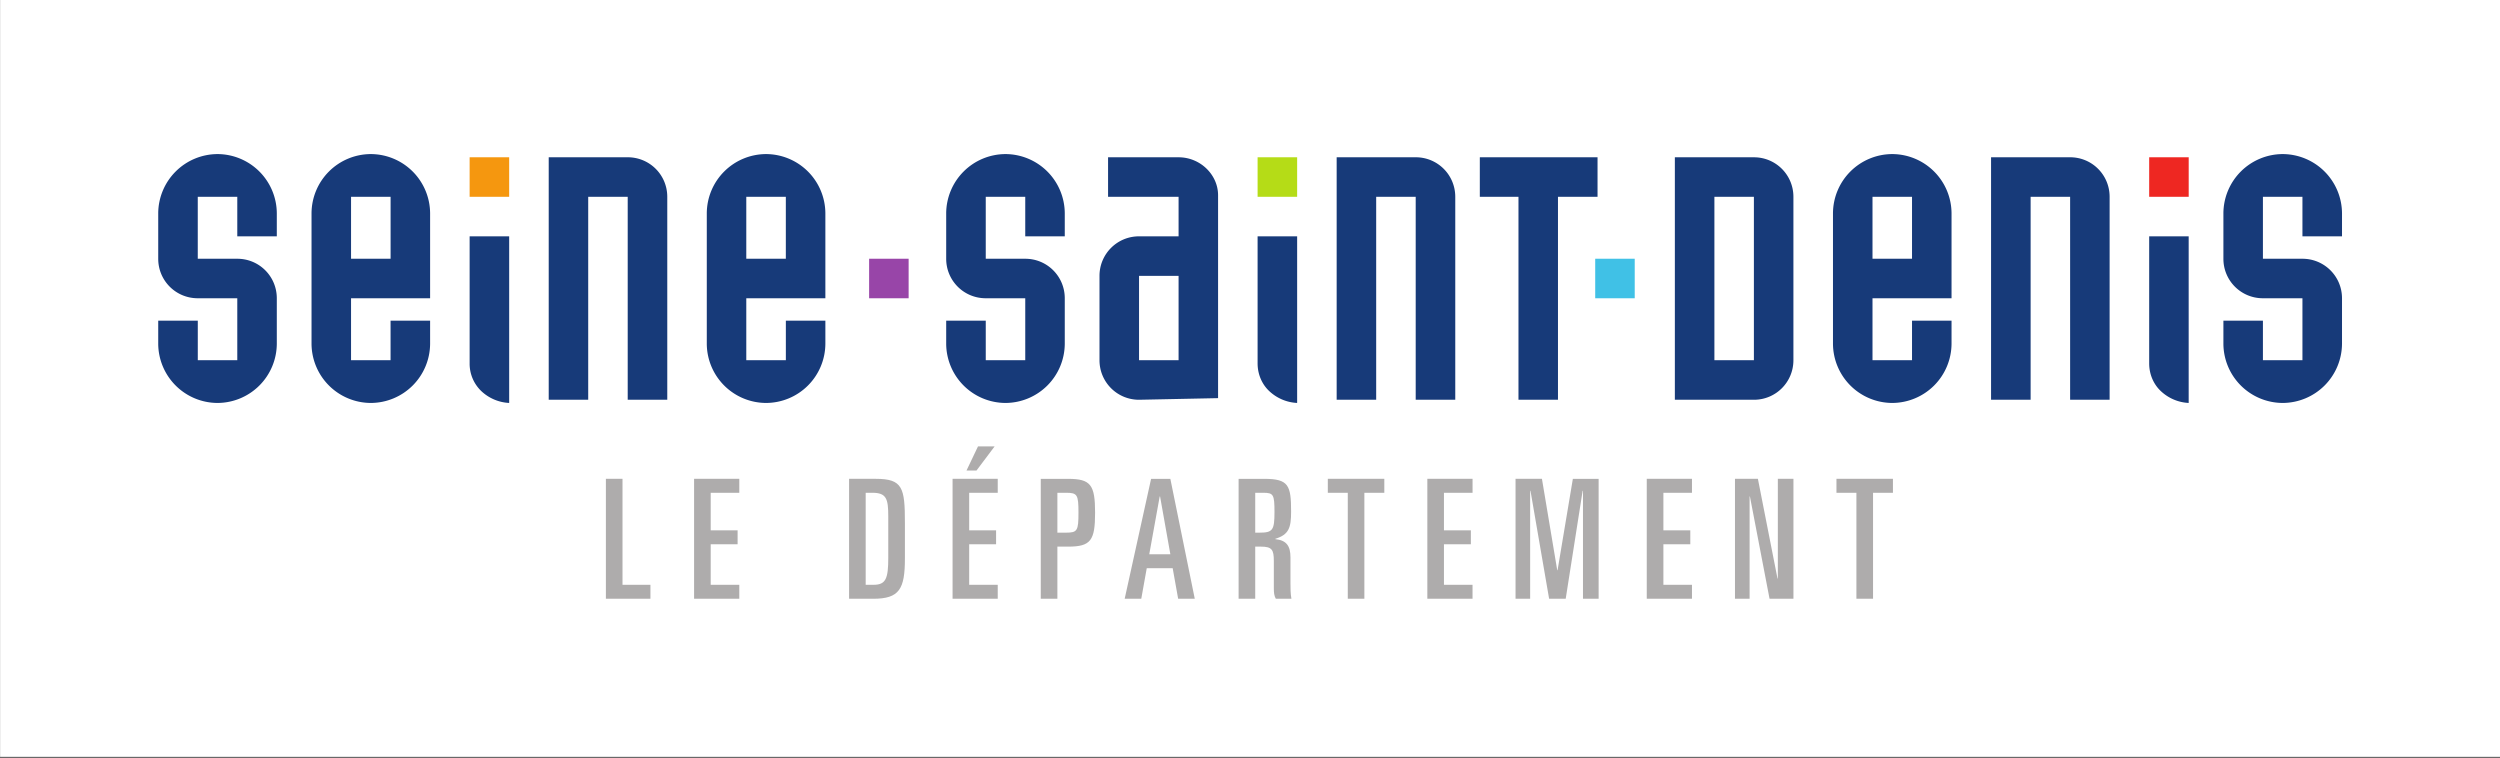<svg xmlns="http://www.w3.org/2000/svg" xml:space="preserve" width="600" height="181.85"><rect width="100%" height="100%" fill="#333333" stroke="none"/><defs><clipPath id="a" clipPathUnits="userSpaceOnUse"><path d="M51.473 551.578h110.588v33.517H51.473v-33.517z"/></clipPath></defs><g clip-path="url(#a)" transform="matrix(5.426 0 0 -5.426 -279.274 3174.515)"><path d="M51.472 551.574h110.587v33.521H51.472v-33.521z" style="fill:#fff;fill-opacity:1;fill-rule:nonzero;stroke:none"/><path d="M61.965 576.351h-1.748v-2.74h1.748c.97 0 1.748-.78 1.748-1.748v-2.008a2.632 2.632 0 0 0-2.623-2.622 2.632 2.632 0 0 0-2.622 2.622v1.017h1.75v-1.748h1.747v2.74h-1.748c-.969 0-1.749.778-1.749 1.747v2.007a2.633 2.633 0 0 0 2.622 2.623 2.632 2.632 0 0 0 2.623-2.623v-1.015h-1.748v1.748zM73.99 567.233a1.934 1.934 0 0 0-1.227.52 1.676 1.676 0 0 0-.521 1.228v5.622h1.749v-7.37zM75.74 578.1h3.494c.97 0 1.75-.78 1.75-1.749v-8.977h-1.75v8.977h-1.747v-8.977H75.74V578.1zM84.479 573.611h1.749v2.74h-1.749v-2.74zm-1.747 2.007a2.63 2.63 0 0 0 2.622 2.623 2.632 2.632 0 0 0 2.623-2.623v-3.755h-3.498v-2.739h1.75v1.749h1.748v-1.017a2.632 2.632 0 0 0-2.623-2.623 2.631 2.631 0 0 0-2.622 2.623v5.762zM96.818 576.351h-1.747v-2.74h1.747c.97 0 1.748-.78 1.748-1.748v-2.008a2.632 2.632 0 0 0-2.623-2.622 2.632 2.632 0 0 0-2.622 2.622v1.017h1.75v-1.748h1.747v2.74h-1.747c-.969 0-1.75.778-1.75 1.747v2.007a2.633 2.633 0 0 0 2.622 2.623 2.632 2.632 0 0 0 2.623-2.623v-1.015h-1.748v1.748zM101.851 569.124h1.749v3.73h-1.749v-3.73zm3.496-1.678-3.496-.072c-.968 0-1.749.78-1.749 1.75v3.73c0 .969.781 1.749 1.749 1.749h1.749v1.748h-3.119v1.748h3.119c.968 0 1.747-.78 1.747-1.677v-8.976zM108.844 567.233a1.939 1.939 0 0 0-1.229.52c-.331.307-.52.756-.52 1.228v5.622h1.749v-7.37zM110.592 578.1h3.496c.97 0 1.75-.78 1.75-1.749v-8.977h-1.75v8.977h-1.748v-8.977h-1.748V578.1zM127.3 569.124h1.747v7.227H127.3v-7.227zm-1.749 8.975h3.497c.969 0 1.747-.78 1.747-1.748v-7.227c0-.97-.778-1.75-1.747-1.75h-3.497v10.725zM134.293 573.611h1.748v2.74h-1.748v-2.74zm-1.748 2.007a2.63 2.63 0 0 0 2.621 2.623 2.632 2.632 0 0 0 2.623-2.623v-3.755h-3.496v-2.739h1.748v1.749h1.748v-1.017a2.633 2.633 0 0 0-2.623-2.623 2.631 2.631 0 0 0-2.621 2.623v5.762zM139.536 578.1h3.497c.97 0 1.748-.78 1.748-1.749v-8.977h-1.747v8.977h-1.747v-8.977h-1.75V578.1zM148.279 567.233a1.932 1.932 0 0 0-1.228.52c-.331.307-.52.756-.52 1.228v5.622h1.747v-7.37zM153.31 576.351h-1.748v-2.74h1.748c.969 0 1.75-.78 1.75-1.748v-2.008a2.633 2.633 0 0 0-2.623-2.622 2.632 2.632 0 0 0-2.623 2.622v1.017h1.748v-1.748h1.748v2.74h-1.748c-.968 0-1.748.778-1.748 1.747v2.007a2.632 2.632 0 0 0 2.623 2.623 2.633 2.633 0 0 0 2.623-2.623v-1.015h-1.75v1.748zM116.924 578.1v-1.749h1.71v-8.977h1.747v8.977h1.75v1.748h-5.207zM66.997 573.611h1.749v2.74h-1.749v-2.74zm-1.748 2.007a2.631 2.631 0 0 0 2.622 2.623 2.632 2.632 0 0 0 2.623-2.623v-3.755h-3.497v-2.739h1.748v1.749h1.749v-1.017a2.632 2.632 0 0 0-2.623-2.623 2.632 2.632 0 0 0-2.622 2.623v5.762z" style="fill:#173a79;fill-opacity:1;fill-rule:nonzero;stroke:none"/><path d="M72.242 576.351h1.749v1.748h-1.749v-1.748z" style="fill:#f5970f;fill-opacity:1;fill-rule:nonzero;stroke:none"/><path d="M107.095 576.351h1.749v1.748h-1.749v-1.748z" style="fill:#b5dc17;fill-opacity:1;fill-rule:nonzero;stroke:none"/><path d="M146.531 576.351h1.748v1.748h-1.748v-1.748z" style="fill:#ee2722;fill-opacity:1;fill-rule:nonzero;stroke:none"/><path d="M122.028 571.863h1.748v1.749h-1.748v-1.749z" style="fill:#40c1e6;fill-opacity:1;fill-rule:nonzero;stroke:none"/><path d="M89.912 571.863h1.748v1.749h-1.748v-1.749z" style="fill:#9845a8;fill-opacity:1;fill-rule:nonzero;stroke:none"/><path d="M78.269 563.877h.735v-4.687h1.235v-.617h-1.97v5.304zM82.17 563.877h2v-.617h-1.265v-1.661h1.19v-.617h-1.19v-1.792h1.265v-.617h-2v5.304zM89.76 559.19h.353c.544 0 .646.285.646 1.197v1.823c0 .786-.08 1.05-.705 1.05h-.294v-4.07zm-.735 4.687h1.183c1.19 0 1.287-.396 1.287-1.94v-1.58c0-1.358-.243-1.785-1.404-1.785h-1.065v5.305zM94.727 565.31h.735l-.8-1.065h-.442l.507 1.065zm-1.124-1.433h1.998v-.617h-1.263v-1.661h1.19v-.617h-1.19v-1.792h1.263v-.617h-1.998v5.304zM98.24 561.496h.381c.5 0 .551.081.551.882s-.05.882-.55.882h-.383v-1.764zm-.736 2.38h1.213c1 0 1.19-.27 1.19-1.498s-.19-1.5-1.19-1.5h-.478v-2.306h-.735v5.304zM102.303 560.541h.933l-.455 2.557h-.016l-.462-2.557zm.08 3.335h.853l1.08-5.304h-.735l-.242 1.351h-1.147l-.242-1.35h-.734l1.168 5.303zM106.99 561.496h.19c.582 0 .662.11.662.904 0 .786-.044.86-.5.86h-.352v-1.764zm-.735 2.38h1.139c1.073 0 1.183-.286 1.183-1.447 0-.712-.095-1.02-.698-1.205v-.015c.499-.05.67-.308.67-.807v-1.154c0-.19 0-.455.042-.676h-.69c-.073.132-.088.264-.088.477v1.197c0 .5-.087.632-.573.632h-.25v-2.306h-.735v5.304zM110.2 563.877h2.5v-.617h-.882v-4.687h-.734v4.687h-.883v.617zM114.603 563.877h2v-.617h-1.265v-1.661h1.19v-.617h-1.19v-1.792h1.264v-.617h-1.999v5.304zM118.504 563.877h1.168l.676-4.041h.015l.676 4.04h1.14v-5.303h-.692v4.775h-.015l-.749-4.775h-.734l-.824 4.775h-.015v-4.775h-.646v5.304zM124.309 563.877h1.999v-.617h-1.264v-1.661h1.19v-.617h-1.19v-1.792h1.264v-.617h-2v5.304zM128.21 563.877h1.014l.867-4.41h.015v4.41h.69v-5.304h-1.057l-.868 4.525h-.014v-4.525h-.647v5.304zM132.7 563.877h2.497v-.617h-.88v-4.687h-.736v4.687h-.882v.617z" style="fill:#aeacac;fill-opacity:1;fill-rule:nonzero;stroke:none"/></g></svg>